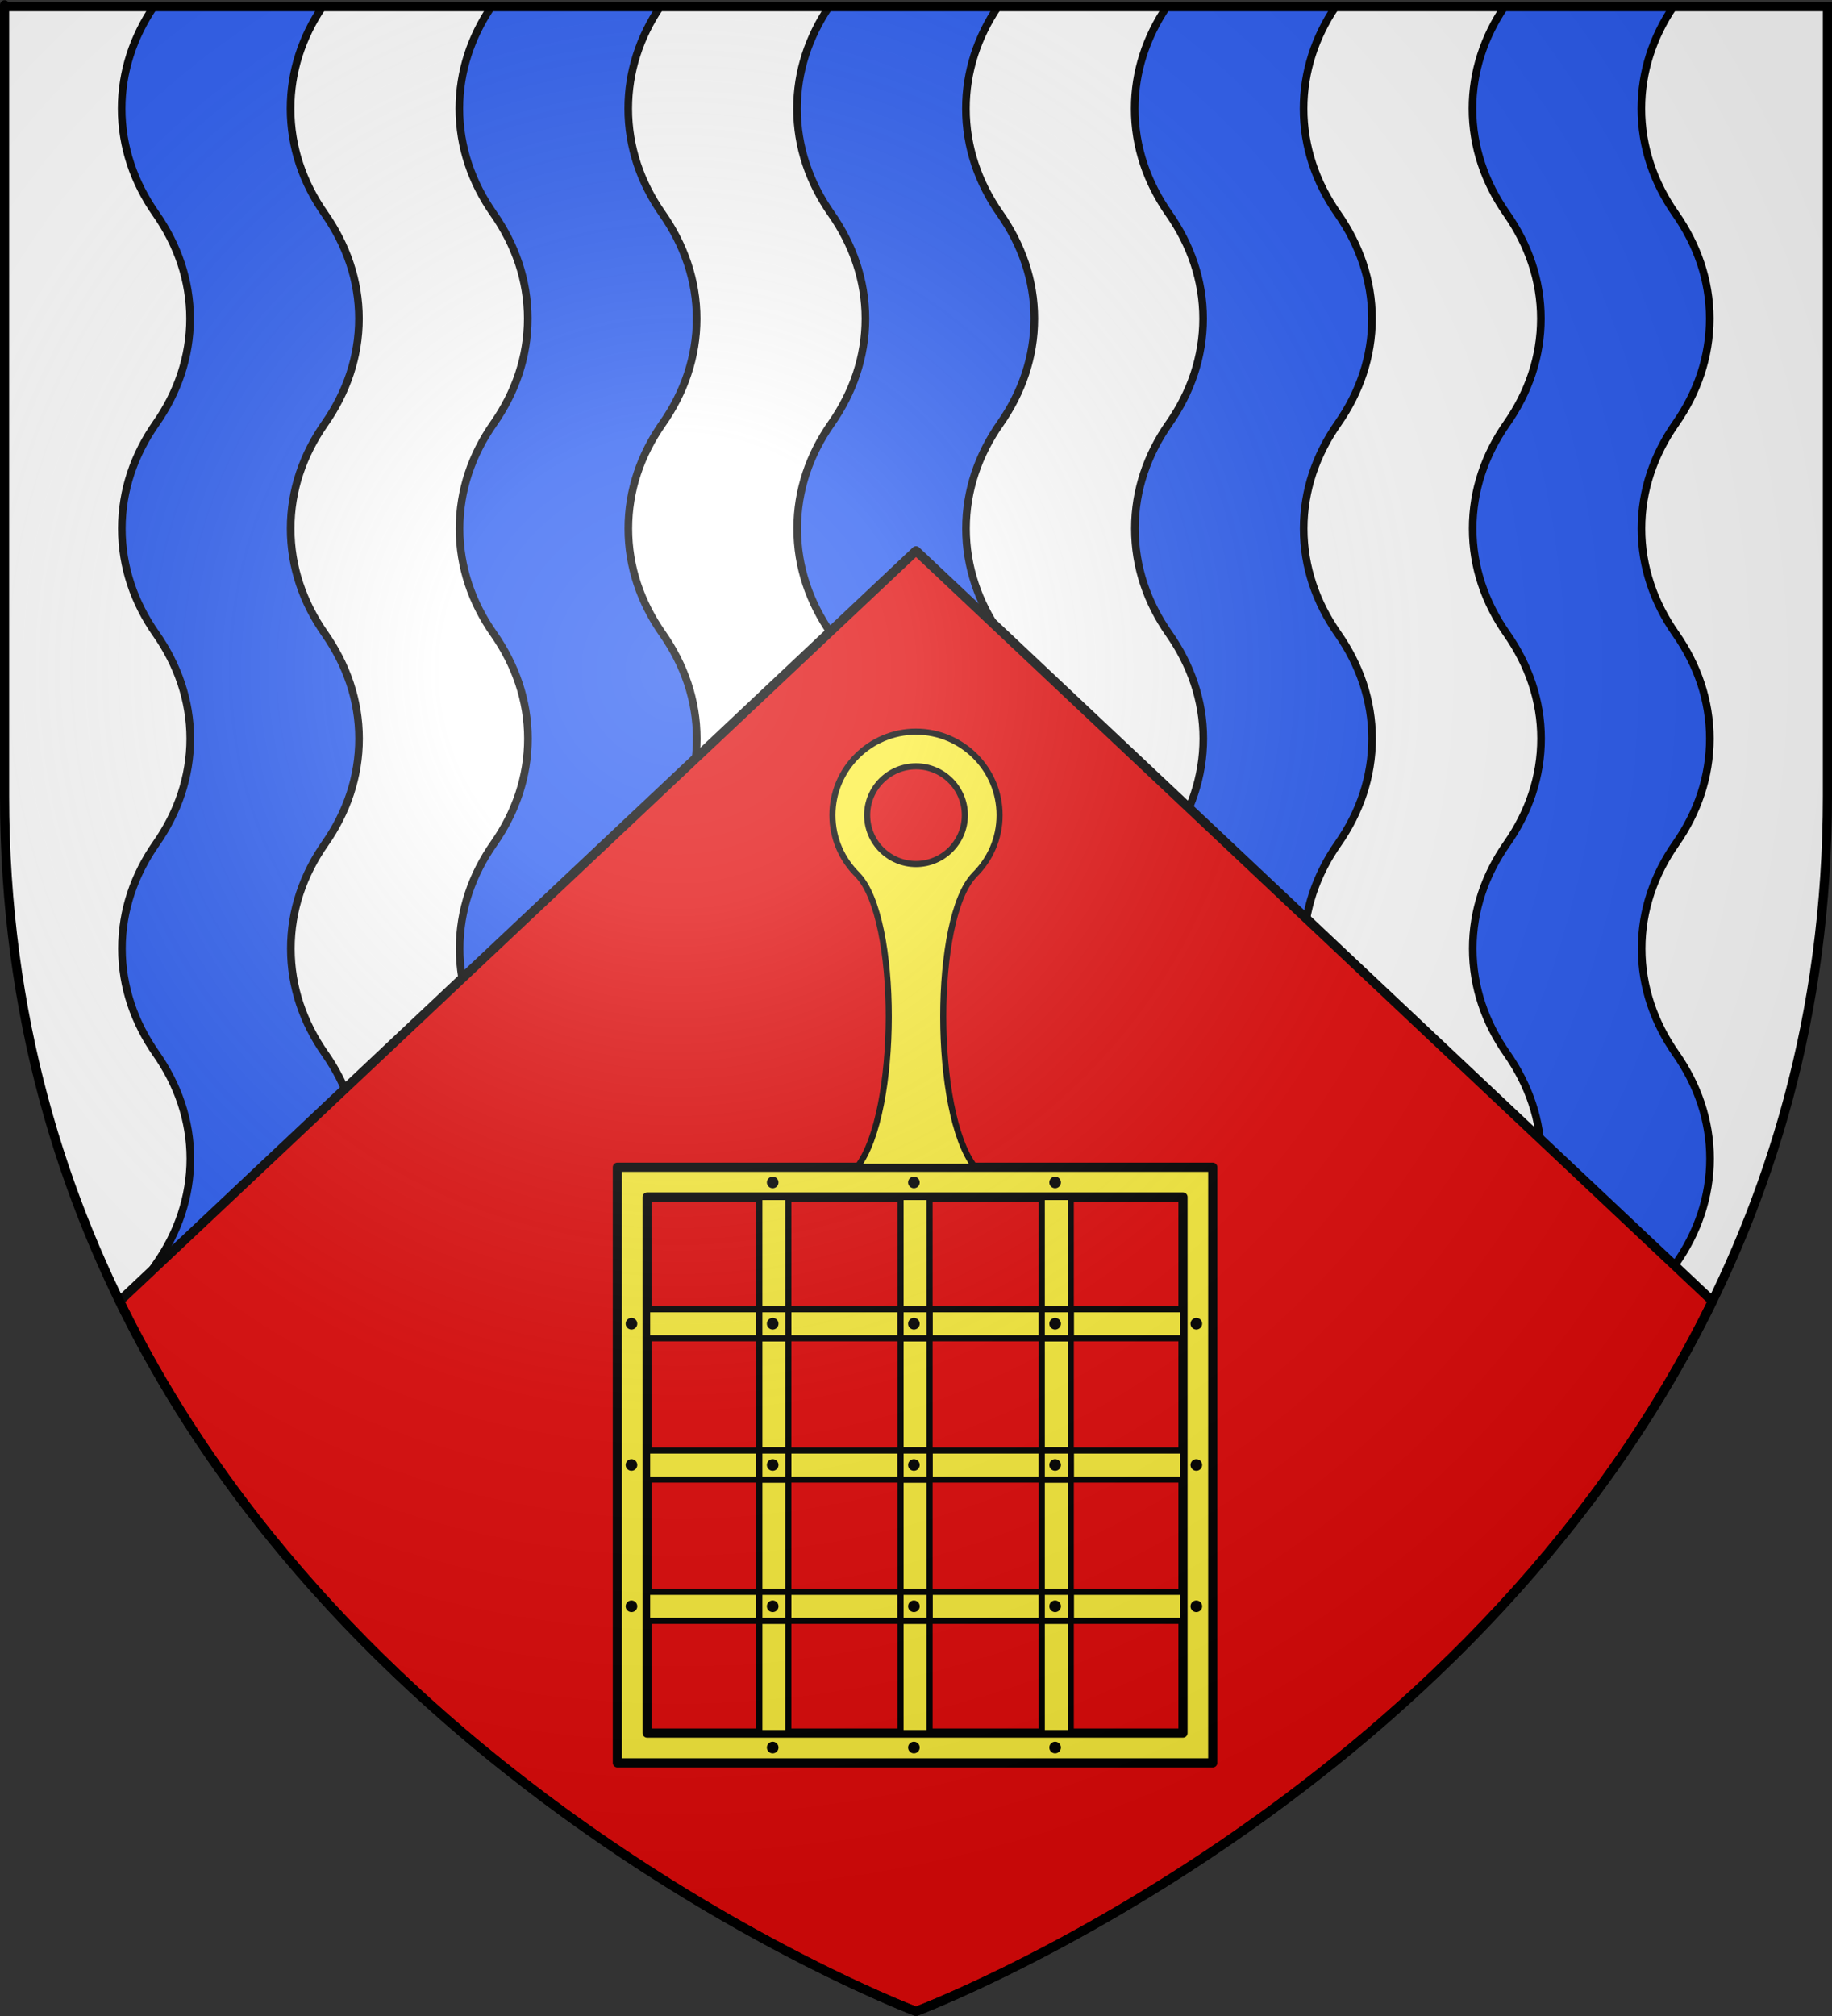 <?xml version="1.0" encoding="UTF-8" standalone="no"?>
<svg
   xmlns:dc="http://purl.org/dc/elements/1.1/"
   xmlns:cc="http://creativecommons.org/ns#"
   xmlns:rdf="http://www.w3.org/1999/02/22-rdf-syntax-ns#"
   xmlns:svg="http://www.w3.org/2000/svg"
   xmlns="http://www.w3.org/2000/svg"
   xmlns:xlink="http://www.w3.org/1999/xlink"
   xmlns:sodipodi="http://sodipodi.sourceforge.net/DTD/sodipodi-0.dtd"
   xmlns:inkscape="http://www.inkscape.org/namespaces/inkscape"
   height="660"
   width="600"
   version="1.0"
   id="svg2"
   sodipodi:version="0.32"
   inkscape:version="0.46"
   sodipodi:docname="Blason_de_la_ville_de_Saint_Laurent_de_Neste-A.svg"
   sodipodi:docbase="D:\Mes documents\Renaud-Notre Lapin"
   inkscape:export-filename="/Users/olivier/Desktop/Blason Rouge/Blason_Vide_3D.png"
   inkscape:export-xdpi="144"
   inkscape:export-ydpi="144"
   inkscape:output_extension="org.inkscape.output.svg.inkscape">
  <rect width="100%" height="100%" fill="#333333" stroke="none"/>
  <sodipodi:namedview
     inkscape:window-height="975"
     inkscape:window-width="1280"
     inkscape:pageshadow="2"
     inkscape:pageopacity="0.0"
     guidetolerance="10.0"
     gridtolerance="10.0"
     objecttolerance="10.0"
     borderopacity="1.0"
     bordercolor="#666666"
     pagecolor="#ffffff"
     id="base"
     showgrid="false"
     height="660px"
     inkscape:zoom="1.1590904"
     inkscape:cx="300.00013"
     inkscape:cy="330.00014"
     inkscape:window-x="-4"
     inkscape:window-y="-4"
     inkscape:current-layer="layer3"
     inkscape:object-nodes="true"
     inkscape:object-paths="false" />
  <desc
     id="desc4">Flag of Canton of Valais (Wallis)</desc>
  <defs
     id="defs6">
    <linearGradient
       id="linearGradient2893">
      <stop
         style="stop-color:white;stop-opacity:0.314;"
         offset="0"
         id="stop2895" />
      <stop
         id="stop2897"
         offset="0.19"
         style="stop-color:white;stop-opacity:0.251;" />
      <stop
         style="stop-color:#6b6b6b;stop-opacity:0.125;"
         offset="0.6"
         id="stop2901" />
      <stop
         style="stop-color:black;stop-opacity:0.125;"
         offset="1"
         id="stop2899" />
    </linearGradient>
    <radialGradient
       inkscape:collect="always"
       xlink:href="#linearGradient2893"
       id="radialGradient3163"
       gradientUnits="userSpaceOnUse"
       gradientTransform="matrix(1.353,0,0,1.349,-77.629,-85.747)"
       cx="221.445"
       cy="226.331"
       fx="221.445"
       fy="226.331"
       r="300" />
  </defs>
  <g
     inkscape:groupmode="layer"
     id="layer3"
     inkscape:label="Fond écu"
     style="display:inline">
    <path
       id="path2855"
       style="fill:#ffffff;fill-opacity:1;fill-rule:evenodd;stroke:none;stroke-width:1px;stroke-linecap:butt;stroke-linejoin:miter;stroke-opacity:1"
       d="M 300,658.5 C 300,658.5 598.5,546.18 598.5,260.728 C 598.5,-24.723 598.5,2.176 598.5,2.176 L 1.5,2.176 L 1.5,260.728 C 1.5,546.18 300,658.5 300,658.5 z"
       sodipodi:nodetypes="cccccc" />
    <g
       id="g3714"
       transform="translate(212.95,-619.159)" />
    <g
       id="layer9"
       inkscape:label="Fond d'écu"
       transform="translate(212.95,-619.159)">
      <g
         transform="matrix(2,0,0,2,-732.892,-1853.188)"
         inkscape:label="Meubles"
         id="g2807" />
      <g
         transform="matrix(2,0,0,2,1696.976,-413.55)"
         inkscape:label="Meubles"
         id="g4626" />
      <g
         id="g5271"
         inkscape:label="Meubles"
         transform="matrix(2,0,0,2,-732.892,-453.188)" />
      <g
         id="g5273"
         inkscape:label="Reflet final"
         transform="matrix(2,0,0,2,-732.892,-453.188)" />
      <g
         id="g5275"
         inkscape:label="Contour final"
         transform="matrix(2,0,0,2,-732.892,-453.188)" />
    </g>
    <g
       id="layer6"
       inkscape:label="Reflet final"
       transform="translate(212.95,-619.159)" />
    <g
       id="layer5"
       inkscape:label="Contour final"
       transform="translate(212.95,-619.159)" />
    <path
       style="fill:#2b5df2;fill-opacity:1;stroke:#000000;stroke-width:2.5;stroke-miterlimit:4;stroke-dasharray:none;stroke-opacity:1.0"
       d="M 50.344 2.188 C 43.671 12.077 39.844 23.441 39.844 35.562 C 39.844 48.094 43.935 59.817 51.031 69.938 C 58.132 80.06 62.25 91.777 62.25 104.312 C 62.25 116.844 58.159 128.567 51.062 138.688 C 43.961 148.81 39.906 160.527 39.906 173.062 C 39.906 185.594 43.966 197.317 51.062 207.438 C 58.164 217.56 62.312 229.277 62.312 241.812 C 62.312 254.344 58.222 266.067 51.125 276.188 C 44.024 286.31 39.937 298.027 39.938 310.562 C 39.937 323.094 44.028 334.817 51.125 344.938 C 58.226 355.06 62.344 366.777 62.344 379.312 C 62.344 391.844 58.284 403.567 51.188 413.688 C 48.764 417.142 46.71 420.799 45.031 424.594 L 100.312 424.594 C 101.987 420.796 104.044 417.144 106.469 413.688 C 113.565 403.567 117.656 391.844 117.656 379.312 C 117.656 366.777 113.538 355.06 106.438 344.938 C 99.341 334.817 95.25 323.094 95.25 310.562 C 95.25 298.027 99.336 286.31 106.438 276.188 C 113.534 266.067 117.594 254.344 117.594 241.812 C 117.594 229.277 113.476 217.56 106.375 207.438 C 99.278 197.317 95.187 185.594 95.188 173.062 C 95.187 160.527 99.274 148.81 106.375 138.688 C 113.472 128.567 117.562 116.844 117.562 104.312 C 117.562 91.777 113.413 80.06 106.312 69.938 C 99.216 59.817 95.156 48.094 95.156 35.562 C 95.156 23.441 98.954 12.077 105.625 2.188 L 50.344 2.188 z "
       id="path5160" />
    <use
       x="0"
       y="0"
       xlink:href="#path5160"
       id="use5203"
       transform="translate(110.594,0)"
       width="600"
       height="660" />
    <path
       id="use5207"
       d="M 271.532,2.188 C 264.859,12.077 261.032,23.441 261.032,35.562 C 261.032,48.094 265.123,59.817 272.219,69.938 C 279.32,80.06 283.438,91.777 283.438,104.312 C 283.438,116.844 279.347,128.567 272.251,138.688 C 265.15,148.81 261.094,160.527 261.094,173.062 C 261.094,185.594 265.154,197.317 272.251,207.438 C 279.352,217.56 283.501,229.277 283.501,241.812 C 283.501,254.344 279.41,266.067 272.313,276.188 C 265.212,286.31 261.126,298.027 261.126,310.562 C 261.126,323.094 265.217,334.817 272.313,344.938 C 279.414,355.06 283.532,366.777 283.532,379.312 C 283.532,391.844 279.472,403.567 272.376,413.688 C 269.952,417.142 267.898,420.799 266.219,424.594 L 321.501,424.594 C 323.175,420.796 325.232,417.144 327.657,413.688 C 334.754,403.567 338.844,391.844 338.844,379.312 C 338.844,366.777 334.727,355.06 327.626,344.938 C 320.529,334.817 316.438,323.094 316.438,310.562 C 316.438,298.027 320.525,286.31 327.626,276.188 C 334.722,266.067 338.782,254.344 338.782,241.812 C 338.782,229.277 334.664,217.56 327.563,207.438 C 320.467,197.317 316.376,185.594 316.376,173.062 C 316.376,160.527 320.462,148.81 327.563,138.688 C 334.66,128.567 338.751,116.844 338.751,104.312 C 338.751,91.777 334.602,80.06 327.501,69.938 C 320.404,59.817 316.344,48.094 316.344,35.562 C 316.344,23.441 320.142,12.077 326.813,2.188 L 271.532,2.188 z"
       style="fill:#2b5df2;fill-opacity:1;stroke:#000000;stroke-width:2.5;stroke-miterlimit:4;stroke-dasharray:none;stroke-opacity:1" />
    <path
       id="use5209"
       d="M 382.126,2.188 C 375.453,12.077 371.626,23.441 371.626,35.562 C 371.626,48.094 375.717,59.817 382.813,69.938 C 389.914,80.06 394.032,91.777 394.032,104.312 C 394.032,116.844 389.941,128.567 382.844,138.688 C 375.743,148.81 371.688,160.527 371.688,173.062 C 371.688,185.594 375.748,197.317 382.844,207.438 C 389.946,217.56 394.094,229.277 394.094,241.812 C 394.094,254.344 390.004,266.067 382.907,276.188 C 375.806,286.31 371.719,298.027 371.719,310.562 C 371.719,323.094 375.81,334.817 382.907,344.938 C 390.008,355.06 394.126,366.777 394.126,379.312 C 394.126,391.844 390.066,403.567 382.969,413.688 C 380.546,417.142 378.492,420.799 376.813,424.594 L 432.094,424.594 C 433.769,420.796 435.826,417.144 438.251,413.688 C 445.347,403.567 449.438,391.844 449.438,379.312 C 449.438,366.777 445.32,355.06 438.219,344.938 C 431.123,334.817 427.032,323.094 427.032,310.562 C 427.032,298.027 431.118,286.31 438.219,276.188 C 445.316,266.067 449.376,254.344 449.376,241.812 C 449.376,229.277 445.258,217.56 438.157,207.438 C 431.06,197.317 426.969,185.594 426.969,173.062 C 426.969,160.527 431.056,148.81 438.157,138.688 C 445.254,128.567 449.344,116.844 449.344,104.312 C 449.344,91.777 445.195,80.06 438.094,69.938 C 430.998,59.817 426.938,48.094 426.938,35.562 C 426.938,23.441 430.736,12.077 437.407,2.188 L 382.126,2.188 z"
       style="fill:#2b5df2;fill-opacity:1;stroke:#000000;stroke-width:2.5;stroke-miterlimit:4;stroke-dasharray:none;stroke-opacity:1" />
    <path
       id="use5211"
       d="M 492.751,2.188 C 486.078,12.077 482.251,23.441 482.251,35.562 C 482.251,48.094 486.342,59.817 493.438,69.938 C 500.539,80.06 504.657,91.777 504.657,104.312 C 504.657,116.844 500.566,128.567 493.469,138.688 C 486.368,148.81 482.313,160.527 482.313,173.062 C 482.313,185.594 486.373,197.317 493.469,207.438 C 500.571,217.56 504.719,229.277 504.719,241.812 C 504.719,254.344 500.629,266.067 493.532,276.188 C 486.431,286.31 482.344,298.027 482.344,310.562 C 482.344,323.094 486.435,334.817 493.532,344.938 C 500.633,355.06 504.751,366.777 504.751,379.312 C 504.751,391.844 500.691,403.567 493.594,413.688 C 491.171,417.142 489.117,420.799 487.438,424.594 L 542.72,424.594 C 544.394,420.796 546.451,417.144 548.876,413.688 C 555.972,403.567 560.063,391.844 560.063,379.312 C 560.063,366.777 555.945,355.06 548.845,344.938 C 541.748,334.817 537.657,323.094 537.657,310.562 C 537.657,298.027 541.743,286.31 548.845,276.188 C 555.941,266.067 560.001,254.344 560.001,241.812 C 560.001,229.277 555.883,217.56 548.782,207.438 C 541.685,197.317 537.594,185.594 537.595,173.062 C 537.594,160.527 541.681,148.81 548.782,138.688 C 555.879,128.567 559.969,116.844 559.97,104.312 C 559.97,91.777 555.82,80.06 548.72,69.938 C 541.623,59.817 537.563,48.094 537.563,35.562 C 537.563,23.441 541.361,12.077 548.032,2.188 L 492.751,2.188 z"
       style="fill:#2b5df2;fill-opacity:1;stroke:#000000;stroke-width:2.5;stroke-miterlimit:4;stroke-dasharray:none;stroke-opacity:1" />
    <path
       style="opacity:1;fill:#e20909;fill-opacity:1;stroke:#000000;stroke-width:3;stroke-linejoin:round;stroke-miterlimit:4;stroke-dasharray:none;stroke-opacity:1.0"
       d="M 300 180.312 L 39.156 425.969 C 119.396 590.521 300 658.5 300 658.5 C 300 658.5 480.604 590.521 560.844 425.969 L 300 180.312 z "
       id="path4885" />
  </g>
  <g
     inkscape:groupmode="layer"
     id="layer4"
     inkscape:label="Meubles">
    <g
       style="display:inline"
       id="g3323"
       transform="translate(-700,-12)">
      <path
         id="rect2421"
         d="M 902.188,394.125 L 902.188,589.125 L 1097.188,589.125 L 1097.188,394.125 L 902.188,394.125 z M 911.938,403.875 L 1087.438,403.875 L 1087.438,579.375 L 911.938,579.375 L 911.938,403.875 z"
         style="opacity:1;fill:#fcef3c;fill-opacity:1;stroke:#000000;stroke-width:3;stroke-linejoin:round;stroke-miterlimit:4;stroke-dasharray:none;stroke-opacity:1" />
      <path
         id="rect2423"
         d="M 948.688,403.875 L 948.688,440.625 L 911.938,440.625 L 911.938,450.125 L 948.688,450.125 L 948.688,486.875 L 911.938,486.875 L 911.938,496.375 L 948.688,496.375 L 948.688,533.125 L 911.938,533.125 L 911.938,542.625 L 948.688,542.625 L 948.688,579.375 L 958.188,579.375 L 958.188,542.625 L 994.938,542.625 L 994.938,579.375 L 1004.438,579.375 L 1004.438,542.625 L 1041.188,542.625 L 1041.188,579.375 L 1050.688,579.375 L 1050.688,542.625 L 1087.438,542.625 L 1087.438,533.125 L 1050.688,533.125 L 1050.688,496.375 L 1087.438,496.375 L 1087.438,486.875 L 1050.688,486.875 L 1050.688,450.125 L 1087.438,450.125 L 1087.438,440.625 L 1050.688,440.625 L 1050.688,403.875 L 1041.188,403.875 L 1041.188,440.625 L 1004.438,440.625 L 1004.438,403.875 L 994.938,403.875 L 994.938,440.625 L 958.188,440.625 L 958.188,403.875 L 948.688,403.875 z M 958.188,450.125 L 994.938,450.125 L 994.938,486.875 L 958.188,486.875 L 958.188,450.125 z M 1004.438,450.125 L 1041.188,450.125 L 1041.188,486.875 L 1004.438,486.875 L 1004.438,450.125 z M 958.188,496.375 L 994.938,496.375 L 994.938,533.125 L 958.188,533.125 L 958.188,496.375 z M 1004.438,496.375 L 1041.188,496.375 L 1041.188,533.125 L 1004.438,533.125 L 1004.438,496.375 z"
         style="opacity:1;fill:#fcef3c;fill-opacity:1;stroke:#000000;stroke-width:2;stroke-linejoin:round;stroke-miterlimit:4;stroke-dasharray:none;stroke-opacity:1" />
      <g
         id="g3237">
        <path
           style="opacity:1;fill:none;fill-opacity:1;stroke:#000000;stroke-width:2;stroke-linejoin:round;stroke-miterlimit:4;stroke-dasharray:none;stroke-opacity:1"
           d="M 948.688,440.625 L 958.188,440.625 L 958.188,450.125 L 948.688,450.125 L 948.688,440.625 z"
           id="path3231" />
        <path
           id="path3233"
           d="M 948.688,440.625 L 958.188,440.625 L 958.188,450.125 L 948.688,450.125 L 948.688,440.625 z"
           style="opacity:1;fill:#fcef3c;fill-opacity:1;stroke:#000000;stroke-width:2;stroke-linejoin:round;stroke-miterlimit:4;stroke-dasharray:none;stroke-opacity:1" />
        <path
           sodipodi:type="arc"
           style="opacity:1;fill:#000000;fill-opacity:1;stroke:none;stroke-width:2.997;stroke-linejoin:round;stroke-miterlimit:4;stroke-dasharray:none;stroke-opacity:1"
           id="path3235"
           sodipodi:cx="973.41791"
           sodipodi:cy="421.80026"
           sodipodi:rx="5.5819163"
           sodipodi:ry="5.8097501"
           d="M 979,421.8 A 5.582,5.81 0 1 1 967.836,421.8 A 5.582,5.81 0 1 1 979,421.8 z"
           transform="matrix(0.34,0,0,0.327,622.101,307.431)" />
      </g>
      <use
         height="660"
         width="600"
         transform="translate(46.25,0)"
         id="use3242"
         xlink:href="#g3237"
         y="0"
         x="0" />
      <use
         height="660"
         width="600"
         transform="translate(46.25,0)"
         id="use3244"
         xlink:href="#use3242"
         y="0"
         x="0" />
      <use
         height="660"
         width="600"
         transform="translate(0,46.25)"
         id="use3246"
         xlink:href="#g3237"
         y="0"
         x="0" />
      <use
         height="660"
         width="600"
         transform="translate(0,46.25)"
         id="use3248"
         xlink:href="#use3242"
         y="0"
         x="0" />
      <use
         height="660"
         width="600"
         transform="translate(0,46.25)"
         id="use3250"
         xlink:href="#use3244"
         y="0"
         x="0" />
      <use
         height="660"
         width="600"
         transform="translate(0,46.25)"
         id="use3252"
         xlink:href="#use3246"
         y="0"
         x="0" />
      <use
         height="660"
         width="600"
         transform="translate(0,46.25)"
         id="use3254"
         xlink:href="#use3248"
         y="0"
         x="0" />
      <use
         height="660"
         width="600"
         transform="translate(0,46.25)"
         id="use3256"
         xlink:href="#use3250"
         y="0"
         x="0" />
      <g
         transform="translate(-46.25,0)"
         id="g3261">
        <path
           transform="matrix(0.34,0,0,0.327,622.101,307.431)"
           d="M 979,421.8 A 5.582,5.81 0 1 1 967.836,421.8 A 5.582,5.81 0 1 1 979,421.8 z"
           sodipodi:ry="5.8097501"
           sodipodi:rx="5.5819163"
           sodipodi:cy="421.80026"
           sodipodi:cx="973.41791"
           id="path3267"
           style="opacity:1;fill:#000000;fill-opacity:1;stroke:none;stroke-width:2.997;stroke-linejoin:round;stroke-miterlimit:4;stroke-dasharray:none;stroke-opacity:1"
           sodipodi:type="arc" />
      </g>
      <use
         height="660"
         width="600"
         transform="translate(0,46.25)"
         id="use3285"
         xlink:href="#g3261"
         y="0"
         x="0" />
      <use
         height="660"
         width="600"
         transform="translate(0,46.25)"
         id="use3287"
         xlink:href="#use3285"
         y="0"
         x="0" />
      <use
         height="660"
         width="600"
         transform="translate(46.25,46.25)"
         id="use3289"
         xlink:href="#use3287"
         y="0"
         x="0" />
      <use
         height="660"
         width="600"
         transform="translate(46.25,0)"
         id="use3291"
         xlink:href="#use3289"
         y="0"
         x="0" />
      <use
         height="660"
         width="600"
         transform="translate(46.25,0)"
         id="use3293"
         xlink:href="#use3291"
         y="0"
         x="0" />
      <use
         height="660"
         width="600"
         transform="translate(0,-185)"
         id="use3295"
         xlink:href="#use3289"
         y="0"
         x="0" />
      <use
         height="660"
         width="600"
         transform="translate(0,-185)"
         id="use3297"
         xlink:href="#use3291"
         y="0"
         x="0" />
      <use
         height="660"
         width="600"
         transform="translate(0,-185)"
         id="use3299"
         xlink:href="#use3293"
         y="0"
         x="0" />
      <use
         height="660"
         width="600"
         transform="translate(185,0)"
         id="use3301"
         xlink:href="#use3285"
         y="0"
         x="0" />
      <use
         height="660"
         width="600"
         transform="translate(185,0)"
         id="use3303"
         xlink:href="#use3287"
         y="0"
         x="0" />
      <use
         height="660"
         width="600"
         transform="translate(0,-92.5)"
         id="use3305"
         xlink:href="#use3303"
         y="0"
         x="0" />
      <path
         sodipodi:nodetypes="csccccccsccsssc"
         id="path3315"
         d="M 1000,251.531 C 984.897,251.531 972.625,263.772 972.625,278.875 C 972.625,286.554 975.802,293.494 980.906,298.469 L 980.875,298.469 C 994.487,312.416 994.494,376.288 980.781,394 L 1019.219,394 C 1005.506,376.288 1005.513,312.416 1019.125,298.469 L 1019.094,298.469 C 1024.198,293.494 1027.375,286.554 1027.375,278.875 C 1027.375,263.772 1015.103,251.531 1000,251.531 z M 1000,262.875 C 1008.832,262.875 1016,270.043 1016,278.875 C 1016,287.707 1008.832,294.875 1000,294.875 C 991.168,294.875 984,287.707 984,278.875 C 984,270.043 991.168,262.875 1000,262.875 z"
         style="opacity:1;fill:#fcef3c;fill-opacity:1;stroke:#000000;stroke-width:2;stroke-linejoin:round;stroke-miterlimit:4;stroke-dasharray:none;stroke-opacity:1" />
    </g>
  </g>
  <g
     inkscape:groupmode="layer"
     id="layer2"
     inkscape:label="Reflet final"
     sodipodi:insensitive="true">
    <path
       sodipodi:nodetypes="cccccc"
       d="M 300,658.5 C 300,658.5 598.5,546.18 598.5,260.728 C 598.5,-24.723 598.5,2.176 598.5,2.176 L 1.5,2.176 L 1.5,260.728 C 1.5,546.18 300,658.5 300,658.5 z "
       style="opacity:1;fill:url(#radialGradient3163);fill-opacity:1;fill-rule:evenodd;stroke:none;stroke-width:1px;stroke-linecap:butt;stroke-linejoin:miter;stroke-opacity:1"
       id="path2875"
       inkscape:export-xdpi="144"
       inkscape:export-ydpi="144" />
  </g>
  <g
     inkscape:groupmode="layer"
     id="layer1"
     inkscape:label="Contour final"
     sodipodi:insensitive="true">
    <path
       sodipodi:nodetypes="cccccc"
       d="M 300,658.5 C 300,658.5 1.5,546.18 1.5,260.728 C 1.5,-24.723 1.5,2.176 1.5,2.176 L 598.5,2.176 L 598.5,260.728 C 598.5,546.18 300,658.5 300,658.5 z "
       style="opacity:1;fill:none;fill-opacity:1;fill-rule:evenodd;stroke:#000000;stroke-width:3;stroke-linecap:butt;stroke-linejoin:miter;stroke-miterlimit:4;stroke-dasharray:none;stroke-opacity:1"
       id="path1411"
       inkscape:export-xdpi="144"
       inkscape:export-ydpi="144" />
  </g>
</svg>
